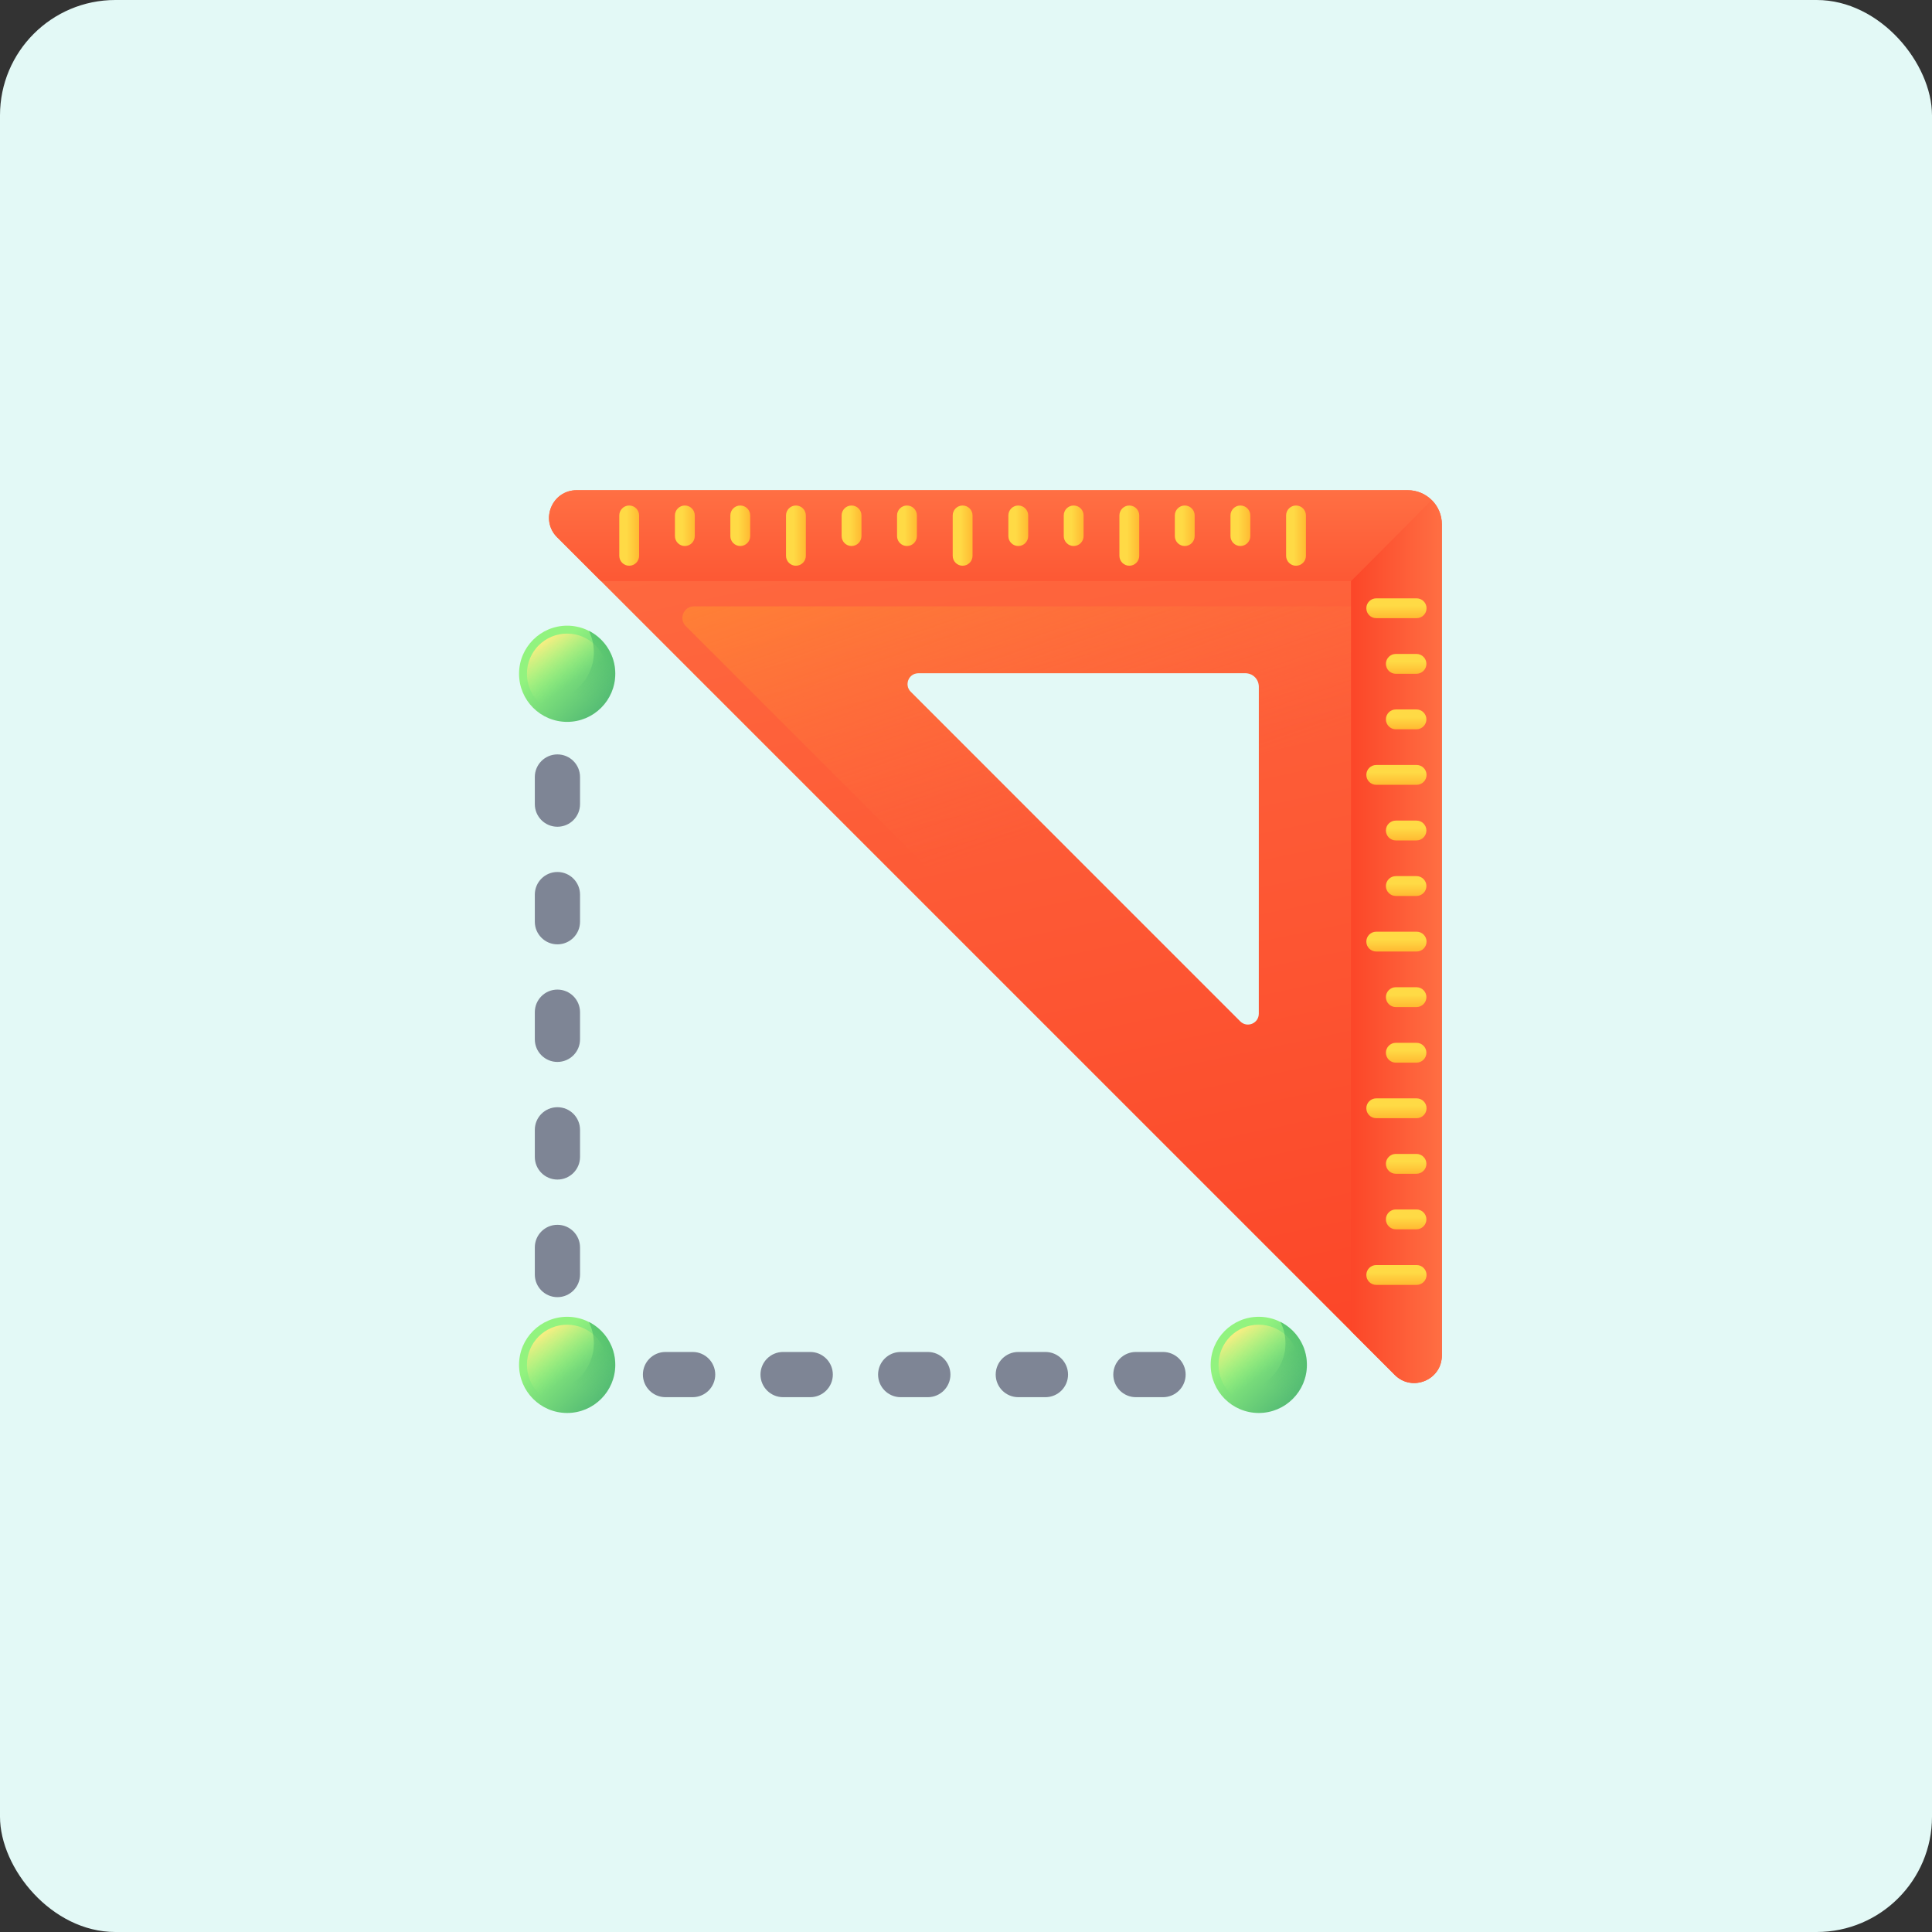 <?xml version="1.0" encoding="UTF-8" standalone="no"?>
<svg xmlns:inkscape="http://www.inkscape.org/namespaces/inkscape" xmlns:sodipodi="http://sodipodi.sourceforge.net/DTD/sodipodi-0.dtd" xmlns="http://www.w3.org/2000/svg" xmlns:svg="http://www.w3.org/2000/svg" width="67" height="67" viewBox="0 0 67 67" fill="none" version="1.1" id="svg286" sodipodi:docname="3a200e7353cfde8d6832f16ebda7083c.svg"><rect x="0" y="0" width="67" height="67" fill="#333333" stroke="none"/>
  <sodipodi:namedview id="namedview288" pagecolor="#ffffff" bordercolor="#666666" borderopacity="1.0" inkscape:pageshadow="2" inkscape:pageopacity="0.0" inkscape:pagecheckerboard="0"/>
  <rect width="67" height="67" rx="4" fill="#e3f9f6" id="rect2" x="0" y="0"/>
  <g clip-path="url(#clip0_170_7098)" id="g84">
    <path d="M 48.818,17 H 19.998 c -0.853,0 -1.279,1.031 -0.677,1.633 L 48.368,47.68 c 0.603,0.603 1.633,0.176 1.633,-0.676 V 18.183 C 50.001,17.53 49.472,17 48.818,17 Z m -5.164,18.154 c 0,0.336 -0.406,0.503 -0.643,0.266 L 31.581,23.989 c -0.237,-0.237 -0.069,-0.643 0.266,-0.643 h 11.342 c 0.257,0 0.466,0.208 0.466,0.466 z" fill="url(#paint0_linear_170_7098)" id="path4" style="fill:url(#paint0_linear_170_7098)"/>
    <path d="M 48.821,21.027 H 24.067 c -0.358,0 -0.538,0.433 -0.284,0.687 l 25.955,25.955 c 0.162,-0.166 0.266,-0.393 0.266,-0.665 V 22.21 c 0,-0.653 -0.53,-1.183 -1.183,-1.183 z M 43.658,35.155 c 0,0.335 -0.406,0.503 -0.643,0.266 L 31.584,23.99 c -0.237,-0.237 -0.069,-0.643 0.266,-0.643 h 11.342 c 0.257,0 0.466,0.209 0.466,0.466 z" fill="url(#paint1_linear_170_7098)" id="path6" style="fill:url(#paint1_linear_170_7098)"/>
    <path d="M 49.655,17.346 C 49.441,17.132 49.145,17 48.819,17 H 19.998 c -0.853,0 -1.28,1.03 -0.677,1.633 l 1.519,1.519 h 26.01 z" fill="url(#paint2_linear_170_7098)" id="path8" style="fill:url(#paint2_linear_170_7098)"/>
    <path d="m 46.852,46.161 1.518,1.519 c 0.603,0.603 1.633,0.176 1.633,-0.677 V 18.182 c 0,-0.327 -0.132,-0.623 -0.346,-0.837 l -2.805,2.805 z" fill="url(#paint3_linear_170_7098)" id="path10" style="fill:url(#paint3_linear_170_7098)"/>
    <path d="m 22.164,17.875 v 1.4 c 0,0.19 -0.154,0.344 -0.344,0.344 -0.19,0 -0.344,-0.154 -0.344,-0.344 v -1.4 c 0,-0.19 0.154,-0.344 0.344,-0.344 0.19,0 0.344,0.154 0.344,0.344 z" fill="url(#paint4_linear_170_7098)" id="path12" style="fill:url(#paint4_linear_170_7098)"/>
    <path d="m 24.094,17.875 v 0.716 c 0,0.19 -0.154,0.344 -0.344,0.344 -0.19,0 -0.344,-0.154 -0.344,-0.344 v -0.716 c 0,-0.19 0.154,-0.344 0.344,-0.344 0.19,0 0.344,0.154 0.344,0.344 z" fill="url(#paint5_linear_170_7098)" id="path14" style="fill:url(#paint5_linear_170_7098)"/>
    <path d="m 26.016,17.875 v 0.716 c 0,0.19 -0.154,0.344 -0.344,0.344 -0.19,0 -0.344,-0.154 -0.344,-0.344 v -0.716 c 0,-0.19 0.154,-0.344 0.344,-0.344 0.19,0 0.344,0.154 0.344,0.344 z" fill="url(#paint6_linear_170_7098)" id="path16" style="fill:url(#paint6_linear_170_7098)"/>
    <path d="m 27.946,17.875 v 1.4 c 0,0.19 -0.154,0.344 -0.344,0.344 -0.19,0 -0.344,-0.154 -0.344,-0.344 v -1.4 c 0,-0.19 0.154,-0.344 0.344,-0.344 0.19,0 0.344,0.154 0.344,0.344 z" fill="url(#paint7_linear_170_7098)" id="path18" style="fill:url(#paint7_linear_170_7098)"/>
    <path d="m 29.875,17.875 v 0.716 c 0,0.19 -0.154,0.344 -0.344,0.344 -0.19,0 -0.344,-0.154 -0.344,-0.344 v -0.716 c 0,-0.19 0.154,-0.344 0.344,-0.344 0.19,0 0.344,0.154 0.344,0.344 z" fill="url(#paint8_linear_170_7098)" id="path20" style="fill:url(#paint8_linear_170_7098)"/>
    <path d="m 31.797,17.875 v 0.716 c 0,0.19 -0.154,0.344 -0.344,0.344 -0.19,0 -0.344,-0.154 -0.344,-0.344 v -0.716 c 0,-0.19 0.154,-0.344 0.344,-0.344 0.19,0 0.344,0.154 0.344,0.344 z" fill="url(#paint9_linear_170_7098)" id="path22" style="fill:url(#paint9_linear_170_7098)"/>
    <path d="m 33.727,17.875 v 1.4 c 0,0.19 -0.154,0.344 -0.344,0.344 -0.19,0 -0.344,-0.154 -0.344,-0.344 v -1.4 c 0,-0.19 0.154,-0.344 0.344,-0.344 0.19,0 0.344,0.154 0.344,0.344 z" fill="url(#paint10_linear_170_7098)" id="path24" style="fill:url(#paint10_linear_170_7098)"/>
    <path d="m 35.657,17.875 v 0.716 c 0,0.19 -0.154,0.344 -0.344,0.344 -0.19,0 -0.344,-0.154 -0.344,-0.344 v -0.716 c 0,-0.19 0.154,-0.344 0.344,-0.344 0.19,0 0.344,0.154 0.344,0.344 z" fill="url(#paint11_linear_170_7098)" id="path26" style="fill:url(#paint11_linear_170_7098)"/>
    <path d="m 37.578,17.875 v 0.716 c 0,0.19 -0.154,0.344 -0.344,0.344 -0.19,0 -0.344,-0.154 -0.344,-0.344 v -0.716 c 0,-0.19 0.154,-0.344 0.344,-0.344 0.19,0 0.344,0.154 0.344,0.344 z" fill="url(#paint12_linear_170_7098)" id="path28" style="fill:url(#paint12_linear_170_7098)"/>
    <path d="m 39.508,17.875 v 1.4 c 0,0.19 -0.154,0.344 -0.344,0.344 -0.19,0 -0.344,-0.154 -0.344,-0.344 v -1.4 c 0,-0.19 0.154,-0.344 0.344,-0.344 0.19,0 0.344,0.154 0.344,0.344 z" fill="url(#paint13_linear_170_7098)" id="path30" style="fill:url(#paint13_linear_170_7098)"/>
    <path d="m 41.43,17.875 v 0.716 c 0,0.19 -0.154,0.344 -0.344,0.344 -0.19,0 -0.344,-0.154 -0.344,-0.344 v -0.716 c 0,-0.19 0.154,-0.344 0.344,-0.344 0.19,0 0.344,0.154 0.344,0.344 z" fill="url(#paint14_linear_170_7098)" id="path32" style="fill:url(#paint14_linear_170_7098)"/>
    <path d="m 43.36,17.875 v 0.716 c 0,0.19 -0.154,0.344 -0.344,0.344 -0.19,0 -0.344,-0.154 -0.344,-0.344 v -0.716 c 0,-0.19 0.154,-0.344 0.344,-0.344 0.19,0 0.344,0.154 0.344,0.344 z" fill="url(#paint15_linear_170_7098)" id="path34" style="fill:url(#paint15_linear_170_7098)"/>
    <path d="m 45.289,17.875 v 1.4 c 0,0.19 -0.154,0.344 -0.344,0.344 -0.19,0 -0.344,-0.154 -0.344,-0.344 v -1.4 c 0,-0.19 0.154,-0.344 0.344,-0.344 0.19,0 0.344,0.154 0.344,0.344 z" fill="url(#paint16_linear_170_7098)" id="path36" style="fill:url(#paint16_linear_170_7098)"/>
    <path d="m 49.127,21.438 h -1.4 c -0.19,0 -0.344,-0.154 -0.344,-0.344 0,-0.19 0.154,-0.344 0.344,-0.344 h 1.4 c 0.19,0 0.344,0.154 0.344,0.344 0,0.19 -0.154,0.344 -0.344,0.344 z" fill="url(#paint17_linear_170_7098)" id="path38" style="fill:url(#paint17_linear_170_7098)"/>
    <path d="m 49.122,23.366 h -0.716 c -0.19,0 -0.344,-0.154 -0.344,-0.344 0,-0.19 0.154,-0.344 0.344,-0.344 h 0.716 c 0.19,0 0.344,0.154 0.344,0.344 0,0.19 -0.154,0.344 -0.344,0.344 z" fill="url(#paint18_linear_170_7098)" id="path40" style="fill:url(#paint18_linear_170_7098)"/>
    <path d="m 49.122,25.291 h -0.716 c -0.19,0 -0.344,-0.154 -0.344,-0.344 0,-0.19 0.154,-0.344 0.344,-0.344 h 0.716 c 0.19,0 0.344,0.154 0.344,0.344 0,0.19 -0.154,0.344 -0.344,0.344 z" fill="url(#paint19_linear_170_7098)" id="path42" style="fill:url(#paint19_linear_170_7098)"/>
    <path d="m 49.127,27.217 h -1.4 c -0.19,0 -0.344,-0.154 -0.344,-0.344 0,-0.19 0.154,-0.344 0.344,-0.344 h 1.4 c 0.19,0 0.344,0.154 0.344,0.344 0,0.19 -0.154,0.344 -0.344,0.344 z" fill="url(#paint20_linear_170_7098)" id="path44" style="fill:url(#paint20_linear_170_7098)"/>
    <path d="m 49.122,29.145 h -0.716 c -0.19,0 -0.344,-0.154 -0.344,-0.344 0,-0.19 0.154,-0.344 0.344,-0.344 h 0.716 c 0.19,0 0.344,0.154 0.344,0.344 0,0.19 -0.154,0.344 -0.344,0.344 z" fill="url(#paint21_linear_170_7098)" id="path46" style="fill:url(#paint21_linear_170_7098)"/>
    <path d="m 49.122,31.071 h -0.716 c -0.19,0 -0.344,-0.154 -0.344,-0.344 0,-0.19 0.154,-0.344 0.344,-0.344 h 0.716 c 0.19,0 0.344,0.154 0.344,0.344 0,0.19 -0.154,0.344 -0.344,0.344 z" fill="url(#paint22_linear_170_7098)" id="path48" style="fill:url(#paint22_linear_170_7098)"/>
    <path d="m 49.127,32.998 h -1.4 c -0.19,0 -0.344,-0.154 -0.344,-0.344 0,-0.19 0.154,-0.344 0.344,-0.344 h 1.4 c 0.19,0 0.344,0.154 0.344,0.344 0,0.19 -0.154,0.344 -0.344,0.344 z" fill="url(#paint23_linear_170_7098)" id="path50" style="fill:url(#paint23_linear_170_7098)"/>
    <path d="m 49.122,34.924 h -0.716 c -0.19,0 -0.344,-0.154 -0.344,-0.344 0,-0.19 0.154,-0.344 0.344,-0.344 h 0.716 c 0.19,0 0.344,0.154 0.344,0.344 0,0.19 -0.154,0.344 -0.344,0.344 z" fill="url(#paint24_linear_170_7098)" id="path52" style="fill:url(#paint24_linear_170_7098)"/>
    <path d="m 49.122,36.852 h -0.716 c -0.19,0 -0.344,-0.154 -0.344,-0.344 0,-0.19 0.154,-0.344 0.344,-0.344 h 0.716 c 0.19,0 0.344,0.154 0.344,0.344 0,0.19 -0.154,0.344 -0.344,0.344 z" fill="url(#paint25_linear_170_7098)" id="path54" style="fill:url(#paint25_linear_170_7098)"/>
    <path d="m 49.127,38.778 h -1.4 c -0.19,0 -0.344,-0.154 -0.344,-0.344 0,-0.19 0.154,-0.344 0.344,-0.344 h 1.4 c 0.19,0 0.344,0.154 0.344,0.344 0,0.19 -0.154,0.344 -0.344,0.344 z" fill="url(#paint26_linear_170_7098)" id="path56" style="fill:url(#paint26_linear_170_7098)"/>
    <path d="m 49.122,40.705 h -0.716 c -0.19,0 -0.344,-0.154 -0.344,-0.344 0,-0.19 0.154,-0.344 0.344,-0.344 h 0.716 c 0.19,0 0.344,0.154 0.344,0.344 0,0.19 -0.154,0.344 -0.344,0.344 z" fill="url(#paint27_linear_170_7098)" id="path58" style="fill:url(#paint27_linear_170_7098)"/>
    <path d="m 49.122,42.631 h -0.716 c -0.19,0 -0.344,-0.154 -0.344,-0.344 0,-0.19 0.154,-0.344 0.344,-0.344 h 0.716 c 0.19,0 0.344,0.154 0.344,0.344 0,0.19 -0.154,0.344 -0.344,0.344 z" fill="url(#paint28_linear_170_7098)" id="path60" style="fill:url(#paint28_linear_170_7098)"/>
    <path d="m 49.127,44.559 h -1.4 c -0.19,0 -0.344,-0.154 -0.344,-0.344 0,-0.19 0.154,-0.344 0.344,-0.344 h 1.4 c 0.19,0 0.344,0.154 0.344,0.344 0,0.19 -0.154,0.344 -0.344,0.344 z" fill="url(#paint29_linear_170_7098)" id="path62" style="fill:url(#paint29_linear_170_7098)"/>
    <path d="m 44.411,48.453 h -0.941 c -0.433,0 -0.784,-0.351 -0.784,-0.784 0,-0.433 0.351,-0.784 0.784,-0.784 h 0.941 c 0.433,0 0.784,0.351 0.784,0.784 0,0.433 -0.351,0.784 -0.784,0.784 z m -4.078,0 h -0.941 c -0.433,0 -0.784,-0.351 -0.784,-0.784 0,-0.433 0.351,-0.784 0.784,-0.784 h 0.941 c 0.433,0 0.784,0.351 0.784,0.784 0,0.433 -0.351,0.784 -0.784,0.784 z m -4.078,0 h -0.941 c -0.433,0 -0.784,-0.351 -0.784,-0.784 0,-0.433 0.351,-0.784 0.784,-0.784 h 0.941 c 0.433,0 0.784,0.351 0.784,0.784 0,0.433 -0.351,0.784 -0.784,0.784 z m -4.079,0 h -0.941 c -0.433,0 -0.784,-0.351 -0.784,-0.784 0,-0.433 0.351,-0.784 0.784,-0.784 h 0.941 c 0.433,0 0.784,0.351 0.784,0.784 0,0.433 -0.351,0.784 -0.784,0.784 z m -4.078,0 h -0.941 c -0.433,0 -0.784,-0.351 -0.784,-0.784 0,-0.433 0.351,-0.784 0.784,-0.784 h 0.941 c 0.433,0 0.784,0.351 0.784,0.784 0,0.433 -0.351,0.784 -0.784,0.784 z m -4.078,0 h -0.941 c -0.433,0 -0.784,-0.351 -0.784,-0.784 0,-0.433 0.351,-0.784 0.784,-0.784 h 0.941 c 0.433,0 0.784,0.351 0.784,0.784 0,0.433 -0.351,0.784 -0.784,0.784 z m -4.079,0 h -0.609 c -0.433,0 -0.784,-0.351 -0.784,-0.784 V 47.337 c 0,-0.433 0.351,-0.784 0.784,-0.784 0.265,0 0.499,0.132 0.641,0.333 0.418,0.017 0.752,0.361 0.752,0.784 0,0.433 -0.351,0.784 -0.784,0.784 z M 19.331,44.984 c -0.433,0 -0.784,-0.351 -0.784,-0.784 v -0.941 c 0,-0.433 0.351,-0.784 0.784,-0.784 0.433,0 0.784,0.351 0.784,0.784 v 0.941 c 0,0.433 -0.351,0.784 -0.784,0.784 z m 0,-4.078 c -0.433,0 -0.784,-0.351 -0.784,-0.784 v -0.941 c 0,-0.433 0.351,-0.784 0.784,-0.784 0.433,0 0.784,0.351 0.784,0.784 v 0.941 c 0,0.433 -0.351,0.784 -0.784,0.784 z m 0,-4.079 c -0.433,0 -0.784,-0.351 -0.784,-0.784 v -0.941 c 0,-0.433 0.351,-0.784 0.784,-0.784 0.433,0 0.784,0.351 0.784,0.784 v 0.941 c 0,0.433 -0.351,0.784 -0.784,0.784 z m 0,-4.078 c -0.433,0 -0.784,-0.351 -0.784,-0.784 v -0.941 c 0,-0.433 0.351,-0.784 0.784,-0.784 0.433,0 0.784,0.351 0.784,0.784 v 0.941 c 0,0.433 -0.351,0.784 -0.784,0.784 z m 0,-4.078 c -0.433,0 -0.784,-0.351 -0.784,-0.784 v -0.941 c 0,-0.433 0.351,-0.784 0.784,-0.784 0.433,0 0.784,0.351 0.784,0.784 v 0.941 c 0,0.433 -0.351,0.784 -0.784,0.784 z m 0,-4.079 c -0.433,0 -0.784,-0.351 -0.784,-0.784 v -0.941 c 0,-0.433 0.351,-0.784 0.784,-0.784 0.433,0 0.784,0.351 0.784,0.784 v 0.941 c 0,0.433 -0.351,0.784 -0.784,0.784 z" fill="#7e8595" id="path64"/>
    <path d="m 19.668,49.001 c 0.921,0 1.668,-0.747 1.668,-1.668 0,-0.921 -0.747,-1.668 -1.668,-1.668 -0.921,0 -1.668,0.747 -1.668,1.668 0,0.921 0.747,1.668 1.668,1.668 z" fill="url(#paint30_linear_170_7098)" id="path66" style="fill:url(#paint30_linear_170_7098)"/>
    <path d="m 19.666,48.724 c 0.769,0 1.392,-0.623 1.392,-1.392 0,-0.769 -0.623,-1.392 -1.392,-1.392 -0.769,0 -1.392,0.623 -1.392,1.392 0,0.769 0.623,1.392 1.392,1.392 z" fill="url(#paint31_linear_170_7098)" id="path68" style="fill:url(#paint31_linear_170_7098)"/>
    <path d="m 20.418,45.84 c 0.113,0.225 0.176,0.478 0.176,0.746 0,0.921 -0.747,1.668 -1.668,1.668 -0.268,0 -0.522,-0.064 -0.746,-0.176 0.274,0.547 0.839,0.922 1.492,0.922 0.921,0 1.668,-0.747 1.668,-1.668 10e-5,-0.653 -0.375,-1.218 -0.922,-1.492 z" fill="url(#paint32_linear_170_7098)" id="path70" style="fill:url(#paint32_linear_170_7098)"/>
    <path d="m 19.668,25.034 c 0.921,0 1.668,-0.747 1.668,-1.668 0,-0.921 -0.747,-1.668 -1.668,-1.668 -0.921,0 -1.668,0.747 -1.668,1.668 0,0.921 0.747,1.668 1.668,1.668 z" fill="url(#paint33_linear_170_7098)" id="path72" style="fill:url(#paint33_linear_170_7098)"/>
    <path d="m 19.666,24.757 c 0.769,0 1.392,-0.623 1.392,-1.392 0,-0.769 -0.623,-1.392 -1.392,-1.392 -0.769,0 -1.392,0.623 -1.392,1.392 0,0.769 0.623,1.392 1.392,1.392 z" fill="url(#paint34_linear_170_7098)" id="path74" style="fill:url(#paint34_linear_170_7098)"/>
    <path d="m 20.418,21.873 c 0.113,0.225 0.176,0.478 0.176,0.746 0,0.921 -0.747,1.668 -1.668,1.668 -0.268,0 -0.522,-0.064 -0.746,-0.176 0.274,0.547 0.839,0.922 1.492,0.922 0.921,0 1.668,-0.747 1.668,-1.668 0,-0.653 -0.375,-1.218 -0.922,-1.492 z" fill="url(#paint35_linear_170_7098)" id="path76" style="fill:url(#paint35_linear_170_7098)"/>
    <path d="m 43.653,49.001 c 0.921,0 1.668,-0.747 1.668,-1.668 0,-0.921 -0.747,-1.668 -1.668,-1.668 -0.921,0 -1.668,0.747 -1.668,1.668 0,0.921 0.747,1.668 1.668,1.668 z" fill="url(#paint36_linear_170_7098)" id="path78" style="fill:url(#paint36_linear_170_7098)"/>
    <path d="m 43.65,48.724 c 0.769,0 1.392,-0.623 1.392,-1.392 0,-0.769 -0.623,-1.392 -1.392,-1.392 -0.769,0 -1.392,0.623 -1.392,1.392 0,0.769 0.623,1.392 1.392,1.392 z" fill="url(#paint37_linear_170_7098)" id="path80" style="fill:url(#paint37_linear_170_7098)"/>
    <path d="m 44.403,45.84 c 0.113,0.225 0.176,0.478 0.176,0.746 0,0.921 -0.747,1.668 -1.668,1.668 -0.268,0 -0.522,-0.064 -0.746,-0.176 0.274,0.547 0.839,0.922 1.492,0.922 0.921,0 1.668,-0.747 1.668,-1.668 0,-0.653 -0.375,-1.218 -0.922,-1.492 z" fill="url(#paint38_linear_170_7098)" id="path82" style="fill:url(#paint38_linear_170_7098)"/>
  </g>
  <defs id="defs284">
    <linearGradient id="paint0_linear_170_7098" x1="32.856" y1="10.13" x2="46.399" y2="74.667" gradientUnits="userSpaceOnUse">
      <stop stop-color="#FF7044" id="stop86"/>
      <stop offset="1" stop-color="#F92814" id="stop88"/>
    </linearGradient>
    <linearGradient id="paint1_linear_170_7098" x1="38.974" y1="27.936" x2="32.817" y2="10.151" gradientUnits="userSpaceOnUse">
      <stop stop-color="#FF7044" stop-opacity="0" id="stop91"/>
      <stop offset="1" stop-color="#FFA425" id="stop93"/>
    </linearGradient>
    <linearGradient id="paint2_linear_170_7098" x1="34.347" y1="16.899" x2="34.347" y2="26.719" gradientUnits="userSpaceOnUse">
      <stop stop-color="#FF7044" id="stop96"/>
      <stop offset="1" stop-color="#F92814" id="stop98"/>
    </linearGradient>
    <linearGradient id="paint3_linear_170_7098" x1="50.127" y1="32.654" x2="44.518" y2="32.654" gradientUnits="userSpaceOnUse">
      <stop stop-color="#FF7044" id="stop101"/>
      <stop offset="1" stop-color="#F92814" id="stop103"/>
    </linearGradient>
    <linearGradient id="paint4_linear_170_7098" x1="21.74" y1="18.575" x2="22.448" y2="18.575" gradientUnits="userSpaceOnUse">
      <stop stop-color="#FFDA45" id="stop106"/>
      <stop offset="1" stop-color="#FFA425" id="stop108"/>
    </linearGradient>
    <linearGradient id="paint5_linear_170_7098" x1="23.67" y1="18.233" x2="24.378" y2="18.233" gradientUnits="userSpaceOnUse">
      <stop stop-color="#FFDA45" id="stop111"/>
      <stop offset="1" stop-color="#FFA425" id="stop113"/>
    </linearGradient>
    <linearGradient id="paint6_linear_170_7098" x1="25.592" y1="18.233" x2="26.3" y2="18.233" gradientUnits="userSpaceOnUse">
      <stop stop-color="#FFDA45" id="stop116"/>
      <stop offset="1" stop-color="#FFA425" id="stop118"/>
    </linearGradient>
    <linearGradient id="paint7_linear_170_7098" x1="27.522" y1="18.575" x2="28.229" y2="18.575" gradientUnits="userSpaceOnUse">
      <stop stop-color="#FFDA45" id="stop121"/>
      <stop offset="1" stop-color="#FFA425" id="stop123"/>
    </linearGradient>
    <linearGradient id="paint8_linear_170_7098" x1="29.451" y1="18.233" x2="30.159" y2="18.233" gradientUnits="userSpaceOnUse">
      <stop stop-color="#FFDA45" id="stop126"/>
      <stop offset="1" stop-color="#FFA425" id="stop128"/>
    </linearGradient>
    <linearGradient id="paint9_linear_170_7098" x1="31.373" y1="18.233" x2="32.081" y2="18.233" gradientUnits="userSpaceOnUse">
      <stop stop-color="#FFDA45" id="stop131"/>
      <stop offset="1" stop-color="#FFA425" id="stop133"/>
    </linearGradient>
    <linearGradient id="paint10_linear_170_7098" x1="33.303" y1="18.575" x2="34.01" y2="18.575" gradientUnits="userSpaceOnUse">
      <stop stop-color="#FFDA45" id="stop136"/>
      <stop offset="1" stop-color="#FFA425" id="stop138"/>
    </linearGradient>
    <linearGradient id="paint11_linear_170_7098" x1="35.233" y1="18.233" x2="35.94" y2="18.233" gradientUnits="userSpaceOnUse">
      <stop stop-color="#FFDA45" id="stop141"/>
      <stop offset="1" stop-color="#FFA425" id="stop143"/>
    </linearGradient>
    <linearGradient id="paint12_linear_170_7098" x1="37.154" y1="18.233" x2="37.862" y2="18.233" gradientUnits="userSpaceOnUse">
      <stop stop-color="#FFDA45" id="stop146"/>
      <stop offset="1" stop-color="#FFA425" id="stop148"/>
    </linearGradient>
    <linearGradient id="paint13_linear_170_7098" x1="39.084" y1="18.575" x2="39.792" y2="18.575" gradientUnits="userSpaceOnUse">
      <stop stop-color="#FFDA45" id="stop151"/>
      <stop offset="1" stop-color="#FFA425" id="stop153"/>
    </linearGradient>
    <linearGradient id="paint14_linear_170_7098" x1="41.006" y1="18.233" x2="41.714" y2="18.233" gradientUnits="userSpaceOnUse">
      <stop stop-color="#FFDA45" id="stop156"/>
      <stop offset="1" stop-color="#FFA425" id="stop158"/>
    </linearGradient>
    <linearGradient id="paint15_linear_170_7098" x1="42.936" y1="18.233" x2="43.643" y2="18.233" gradientUnits="userSpaceOnUse">
      <stop stop-color="#FFDA45" id="stop161"/>
      <stop offset="1" stop-color="#FFA425" id="stop163"/>
    </linearGradient>
    <linearGradient id="paint16_linear_170_7098" x1="44.866" y1="18.575" x2="45.573" y2="18.575" gradientUnits="userSpaceOnUse">
      <stop stop-color="#FFDA45" id="stop166"/>
      <stop offset="1" stop-color="#FFA425" id="stop168"/>
    </linearGradient>
    <linearGradient id="paint17_linear_170_7098" x1="48.427" y1="21.014" x2="48.427" y2="21.721" gradientUnits="userSpaceOnUse">
      <stop stop-color="#FFDA45" id="stop171"/>
      <stop offset="1" stop-color="#FFA425" id="stop173"/>
    </linearGradient>
    <linearGradient id="paint18_linear_170_7098" x1="48.764" y1="22.942" x2="48.764" y2="23.649" gradientUnits="userSpaceOnUse">
      <stop stop-color="#FFDA45" id="stop176"/>
      <stop offset="1" stop-color="#FFA425" id="stop178"/>
    </linearGradient>
    <linearGradient id="paint19_linear_170_7098" x1="48.764" y1="24.867" x2="48.764" y2="25.575" gradientUnits="userSpaceOnUse">
      <stop stop-color="#FFDA45" id="stop181"/>
      <stop offset="1" stop-color="#FFA425" id="stop183"/>
    </linearGradient>
    <linearGradient id="paint20_linear_170_7098" x1="48.427" y1="26.793" x2="48.427" y2="27.501" gradientUnits="userSpaceOnUse">
      <stop stop-color="#FFDA45" id="stop186"/>
      <stop offset="1" stop-color="#FFA425" id="stop188"/>
    </linearGradient>
    <linearGradient id="paint21_linear_170_7098" x1="48.764" y1="28.721" x2="48.764" y2="29.428" gradientUnits="userSpaceOnUse">
      <stop stop-color="#FFDA45" id="stop191"/>
      <stop offset="1" stop-color="#FFA425" id="stop193"/>
    </linearGradient>
    <linearGradient id="paint22_linear_170_7098" x1="48.764" y1="30.647" x2="48.764" y2="31.354" gradientUnits="userSpaceOnUse">
      <stop stop-color="#FFDA45" id="stop196"/>
      <stop offset="1" stop-color="#FFA425" id="stop198"/>
    </linearGradient>
    <linearGradient id="paint23_linear_170_7098" x1="48.427" y1="32.574" x2="48.427" y2="33.282" gradientUnits="userSpaceOnUse">
      <stop stop-color="#FFDA45" id="stop201"/>
      <stop offset="1" stop-color="#FFA425" id="stop203"/>
    </linearGradient>
    <linearGradient id="paint24_linear_170_7098" x1="48.764" y1="34.5" x2="48.764" y2="35.208" gradientUnits="userSpaceOnUse">
      <stop stop-color="#FFDA45" id="stop206"/>
      <stop offset="1" stop-color="#FFA425" id="stop208"/>
    </linearGradient>
    <linearGradient id="paint25_linear_170_7098" x1="48.764" y1="36.428" x2="48.764" y2="37.136" gradientUnits="userSpaceOnUse">
      <stop stop-color="#FFDA45" id="stop211"/>
      <stop offset="1" stop-color="#FFA425" id="stop213"/>
    </linearGradient>
    <linearGradient id="paint26_linear_170_7098" x1="48.427" y1="38.354" x2="48.427" y2="39.061" gradientUnits="userSpaceOnUse">
      <stop stop-color="#FFDA45" id="stop216"/>
      <stop offset="1" stop-color="#FFA425" id="stop218"/>
    </linearGradient>
    <linearGradient id="paint27_linear_170_7098" x1="48.764" y1="40.281" x2="48.764" y2="40.989" gradientUnits="userSpaceOnUse">
      <stop stop-color="#FFDA45" id="stop221"/>
      <stop offset="1" stop-color="#FFA425" id="stop223"/>
    </linearGradient>
    <linearGradient id="paint28_linear_170_7098" x1="48.764" y1="42.207" x2="48.764" y2="42.915" gradientUnits="userSpaceOnUse">
      <stop stop-color="#FFDA45" id="stop226"/>
      <stop offset="1" stop-color="#FFA425" id="stop228"/>
    </linearGradient>
    <linearGradient id="paint29_linear_170_7098" x1="48.427" y1="44.135" x2="48.427" y2="44.842" gradientUnits="userSpaceOnUse">
      <stop stop-color="#FFDA45" id="stop231"/>
      <stop offset="1" stop-color="#FFA425" id="stop233"/>
    </linearGradient>
    <linearGradient id="paint30_linear_170_7098" x1="19.044" y1="46.708" x2="21.205" y2="48.869" gradientUnits="userSpaceOnUse">
      <stop stop-color="#92F37F" id="stop236"/>
      <stop offset="1" stop-color="#4AB272" id="stop238"/>
    </linearGradient>
    <linearGradient id="paint31_linear_170_7098" x1="19.866" y1="47.615" x2="18.837" y2="46.156" gradientUnits="userSpaceOnUse">
      <stop stop-color="#92F37F" stop-opacity="0" id="stop241"/>
      <stop offset="1" stop-color="#FFEE83" id="stop243"/>
    </linearGradient>
    <linearGradient id="paint32_linear_170_7098" x1="19.73" y1="47.971" x2="22.023" y2="43.707" gradientUnits="userSpaceOnUse">
      <stop stop-color="#4AB272" stop-opacity="0" id="stop246"/>
      <stop offset="1" stop-color="#009245" id="stop248"/>
    </linearGradient>
    <linearGradient id="paint33_linear_170_7098" x1="19.044" y1="22.741" x2="21.205" y2="24.902" gradientUnits="userSpaceOnUse">
      <stop stop-color="#92F37F" id="stop251"/>
      <stop offset="1" stop-color="#4AB272" id="stop253"/>
    </linearGradient>
    <linearGradient id="paint34_linear_170_7098" x1="19.866" y1="23.649" x2="18.837" y2="22.189" gradientUnits="userSpaceOnUse">
      <stop stop-color="#92F37F" stop-opacity="0" id="stop256"/>
      <stop offset="1" stop-color="#FFEE83" id="stop258"/>
    </linearGradient>
    <linearGradient id="paint35_linear_170_7098" x1="19.73" y1="24.005" x2="22.023" y2="19.74" gradientUnits="userSpaceOnUse">
      <stop stop-color="#4AB272" stop-opacity="0" id="stop261"/>
      <stop offset="1" stop-color="#009245" id="stop263"/>
    </linearGradient>
    <linearGradient id="paint36_linear_170_7098" x1="43.028" y1="46.708" x2="45.189" y2="48.869" gradientUnits="userSpaceOnUse">
      <stop stop-color="#92F37F" id="stop266"/>
      <stop offset="1" stop-color="#4AB272" id="stop268"/>
    </linearGradient>
    <linearGradient id="paint37_linear_170_7098" x1="43.85" y1="47.615" x2="42.821" y2="46.156" gradientUnits="userSpaceOnUse">
      <stop stop-color="#92F37F" stop-opacity="0" id="stop271"/>
      <stop offset="1" stop-color="#FFEE83" id="stop273"/>
    </linearGradient>
    <linearGradient id="paint38_linear_170_7098" x1="43.714" y1="47.971" x2="46.007" y2="43.707" gradientUnits="userSpaceOnUse">
      <stop stop-color="#4AB272" stop-opacity="0" id="stop276"/>
      <stop offset="1" stop-color="#009245" id="stop278"/>
    </linearGradient>
    <clipPath id="clip0_170_7098">
      <rect width="32" height="32" fill="#ffffff" transform="translate(18,17)" id="rect281" x="0" y="0"/>
    </clipPath>
  </defs>
</svg>
